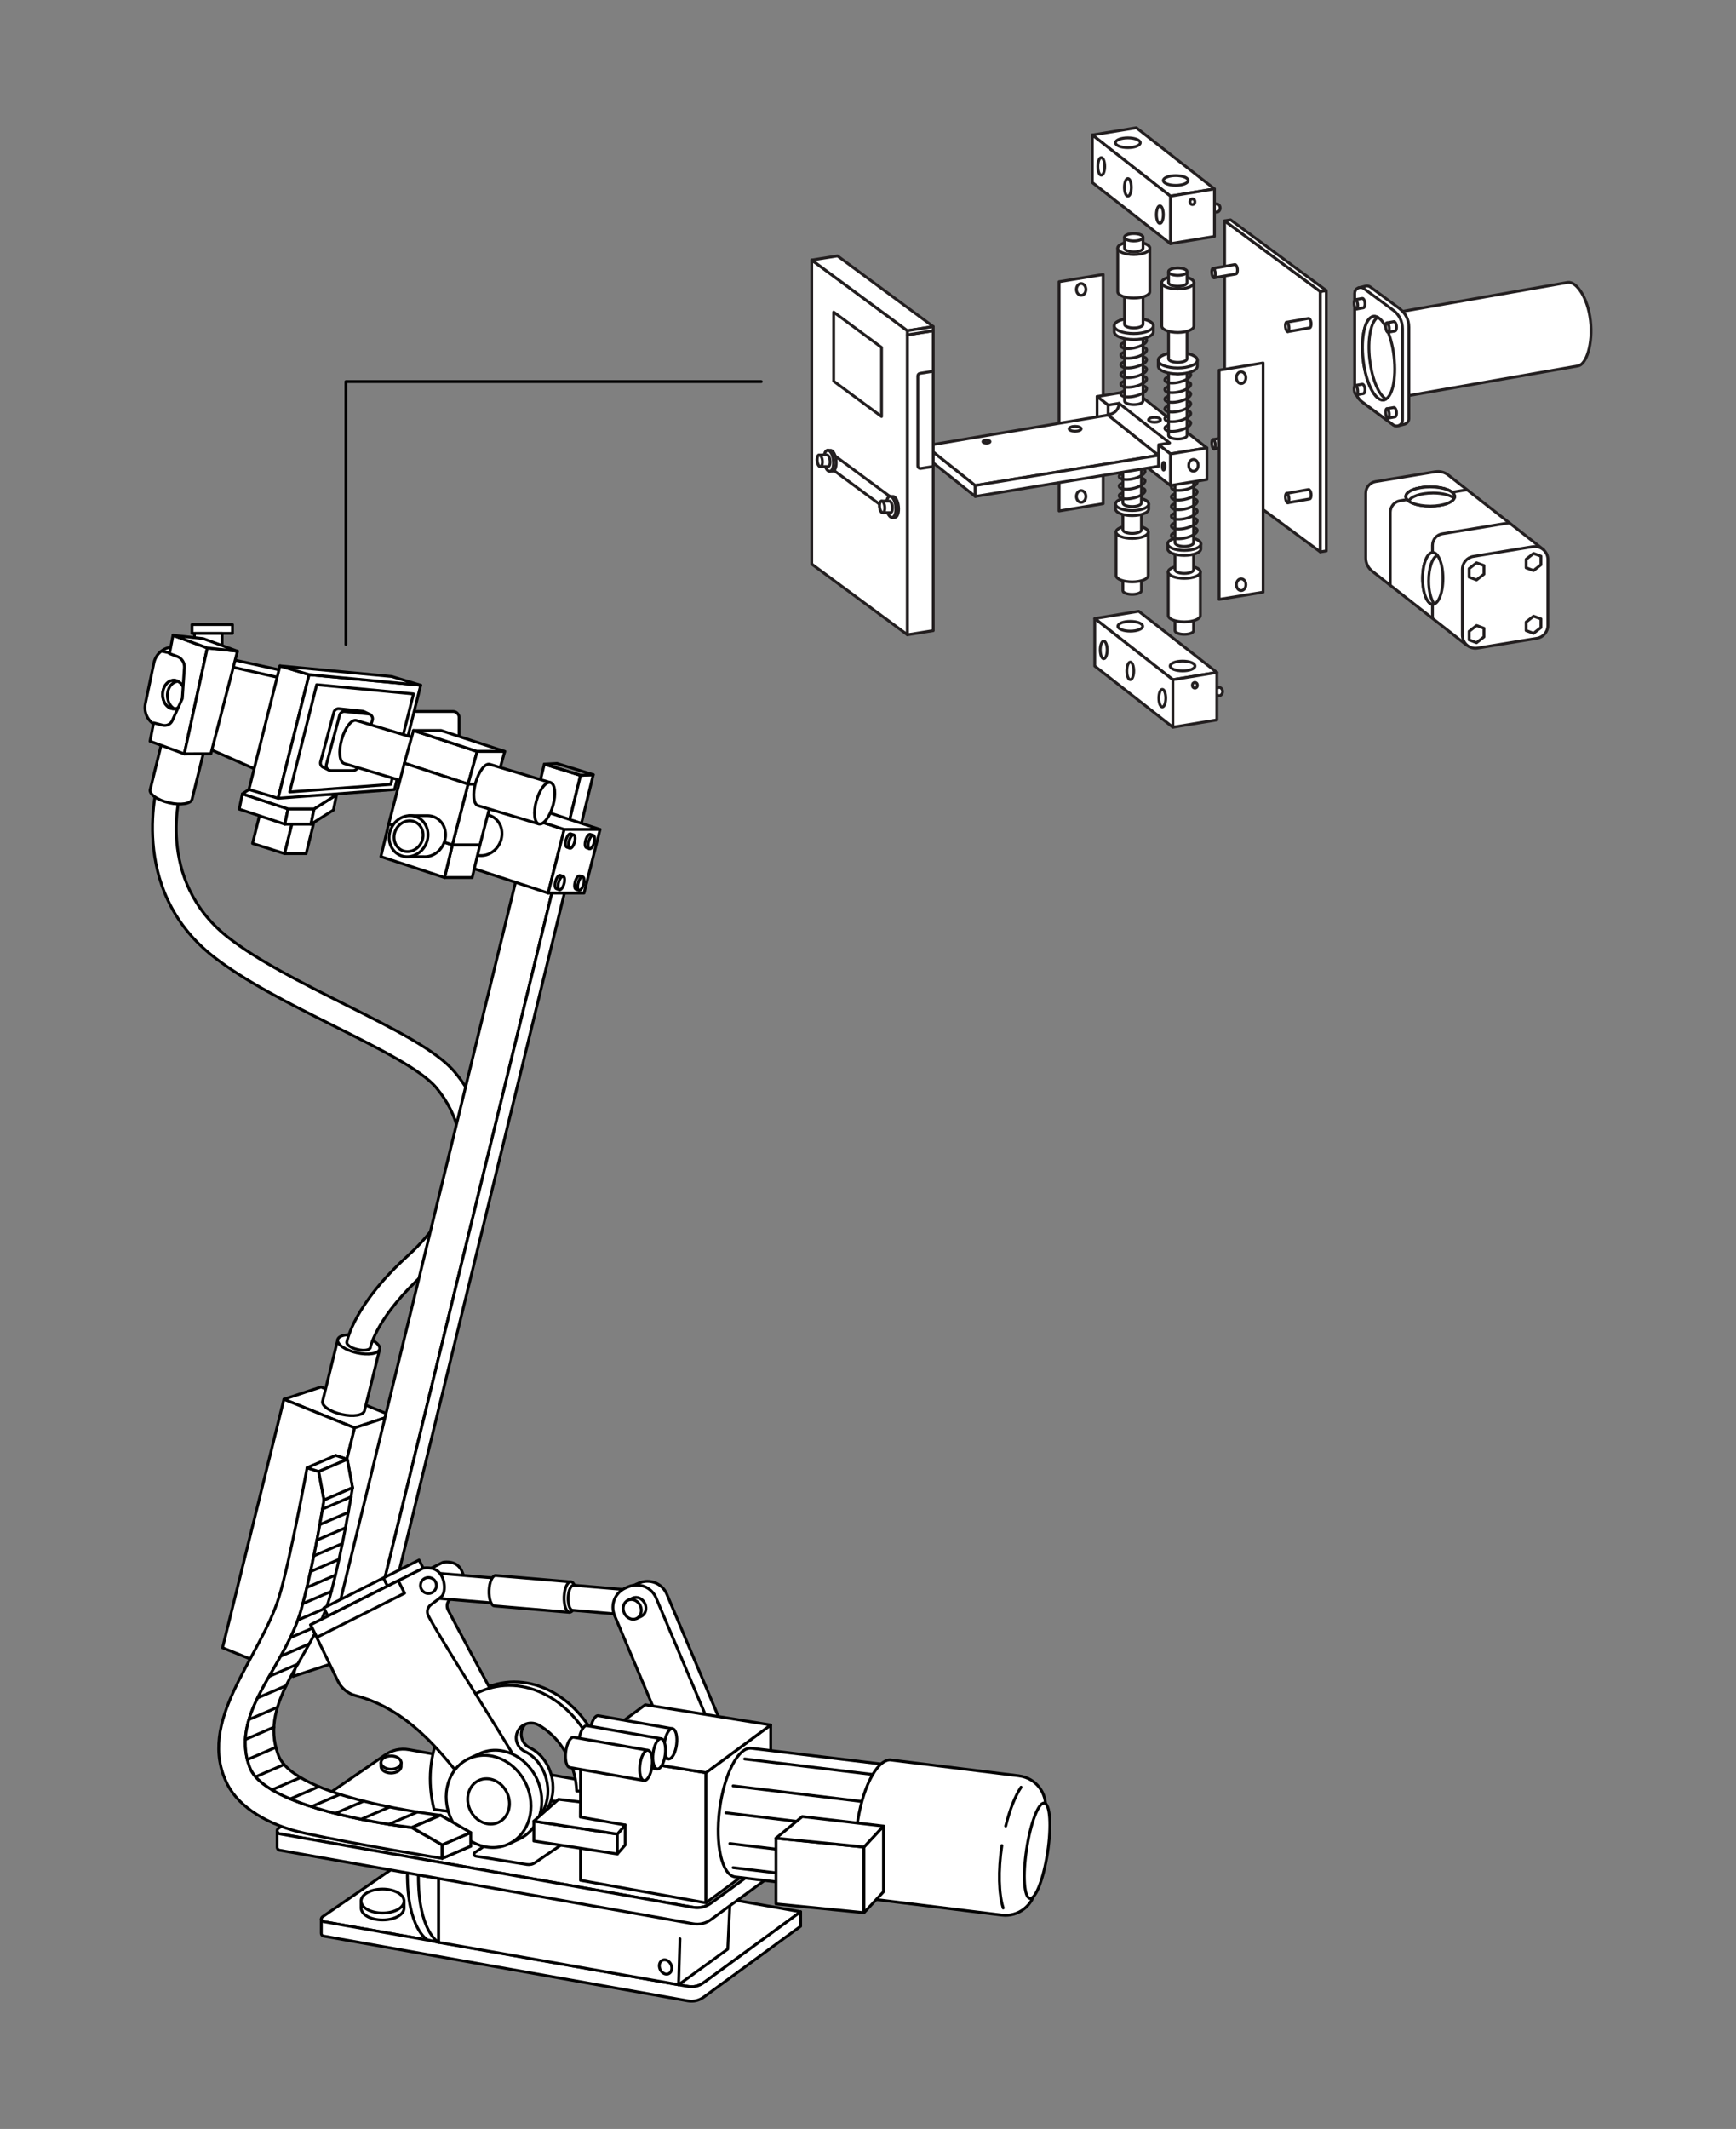 <?xml version="1.0" encoding="UTF-8"?>
<svg id="Layer_2" data-name="Layer 2" xmlns="http://www.w3.org/2000/svg" viewBox="0 0 487.12 597.2">
  <rect x="0" y="0" width="487.12" height="597.2" fill="#808080" stroke="none"/>
  <defs>
    <style>
      .cls-1, .cls-2, .cls-3 {
        fill: none;
      }

      .cls-2, .cls-3, .cls-4, .cls-5, .cls-6 {
        stroke-linejoin: round;
        stroke-width: .8px;
      }

      .cls-2, .cls-6 {
        stroke: #231f20;
      }

      .cls-3, .cls-4, .cls-5 {
        stroke: #000;
        stroke-linecap: round;
      }

      .cls-4 {
        fill: #acacac;
      }

      .cls-5, .cls-6 {
        fill: #fff;
      }
    </style>
  </defs>
  <g id="Layer_4" data-name="Layer 4">
    <g>
      <rect class="cls-1" width="487.12" height="597.2"/>
      <g>
        <g>
          <polygon class="cls-6" points="309.54 141.29 297.19 143.33 297.19 79.02 309.54 76.99 309.54 141.29"/>
          <g>
            <ellipse class="cls-6" cx="342.08" cy="193.99" rx=".97" ry="1.16"/>
            <g>
              <polygon class="cls-6" points="319.54 171.47 307.19 173.51 329.1 190.66 341.45 188.62 319.54 171.47"/>
              <polygon class="cls-6" points="341.45 201.95 329.1 203.99 329.1 190.66 341.45 188.62 341.45 201.95"/>
              <polygon class="cls-6" points="307.19 186.83 329.1 203.99 329.1 190.66 329.1 190.66 307.19 173.51 307.19 186.83"/>
            </g>
            <ellipse class="cls-6" cx="331.83" cy="186.82" rx="3.48" ry="1.37"/>
            <ellipse class="cls-6" cx="317.16" cy="175.67" rx="3.48" ry="1.37"/>
            <ellipse class="cls-6" cx="309.7" cy="182.31" rx=".97" ry="2.47"/>
            <ellipse class="cls-6" cx="317.16" cy="188.19" rx=".97" ry="2.47"/>
            <ellipse class="cls-6" cx="326.14" cy="195.84" rx=".97" ry="2.47"/>
            <ellipse class="cls-6" cx="335.28" cy="192.23" rx=".69" ry=".8"/>
          </g>
          <g>
            <g>
              <path class="cls-6" d="M332.31,172.02c-1.44,0-2.6.46-2.6,1.03v3.86c0,.57,1.17,1.03,2.6,1.03s2.6-.46,2.6-1.03v-3.86c0-.57-1.17-1.03-2.6-1.03Z"/>
              <ellipse class="cls-6" cx="332.31" cy="173.04" rx="2.6" ry="1.03"/>
            </g>
            <g>
              <path class="cls-6" d="M332.31,158.68c-2.49,0-4.5.8-4.5,1.78v12.2c0,.98,2.02,1.78,4.5,1.78s4.5-.8,4.5-1.78v-12.2c0-.98-2.02-1.78-4.5-1.78Z"/>
              <ellipse class="cls-6" cx="332.31" cy="160.46" rx="4.5" ry="1.78"/>
            </g>
            <g>
              <path class="cls-6" d="M332.31,153.27c-1.44,0-2.6.46-2.6,1.03v5.52c0,.57,1.17,1.03,2.6,1.03s2.6-.46,2.6-1.03v-5.52c0-.57-1.17-1.03-2.6-1.03Z"/>
              <ellipse class="cls-6" cx="332.31" cy="154.3" rx="2.6" ry="1.03"/>
            </g>
          </g>
          <g>
            <g>
              <path class="cls-6" d="M317.68,160.81c-1.44,0-2.6.46-2.6,1.03v3.86c0,.57,1.17,1.03,2.6,1.03s2.6-.46,2.6-1.03v-3.86c0-.57-1.17-1.03-2.6-1.03Z"/>
              <ellipse class="cls-6" cx="317.68" cy="161.84" rx="2.6" ry="1.03"/>
            </g>
            <g>
              <path class="cls-6" d="M317.68,147.47c-2.49,0-4.5.8-4.5,1.78v12.2c0,.98,2.02,1.78,4.5,1.78s4.5-.8,4.5-1.78v-12.2c0-.98-2.02-1.78-4.5-1.78Z"/>
              <ellipse class="cls-6" cx="317.68" cy="149.25" rx="4.5" ry="1.78"/>
            </g>
            <g>
              <path class="cls-6" d="M317.68,142.06c-1.44,0-2.6.46-2.6,1.03v5.52c0,.57,1.17,1.03,2.6,1.03s2.6-.46,2.6-1.03v-5.52c0-.57-1.17-1.03-2.6-1.03Z"/>
              <ellipse class="cls-6" cx="317.68" cy="143.09" rx="2.6" ry="1.03"/>
            </g>
          </g>
          <g>
            <g>
              <path class="cls-6" d="M317.68,139.56c-2.56,0-4.64.82-4.64,1.83v1.41c0,1.01,2.08,1.83,4.64,1.83s4.64-.82,4.64-1.83v-1.41c0-1.01-2.08-1.83-4.64-1.83Z"/>
              <ellipse class="cls-6" cx="317.68" cy="141.39" rx="4.64" ry="1.83"/>
            </g>
            <g>
              <g>
                <path class="cls-6" d="M317.68,121.75c-1.44,0-2.6.46-2.6,1.03v18.29c0,.57,1.17,1.03,2.6,1.03s2.6-.46,2.6-1.03v-18.29c0-.57-1.17-1.03-2.6-1.03Z"/>
                <ellipse class="cls-6" cx="317.68" cy="122.78" rx="2.6" ry="1.03"/>
              </g>
              <path class="cls-2" d="M320.28,123.27c.63.13,1.02.41,1.02.8h0c0,.79-1.62,1.76-3.63,2.15-2,.4-3.63.07-3.63-.72h0c0-.39.39-.67,1.02-.8"/>
              <path class="cls-2" d="M320.28,125.99c.63.13,1.02.41,1.02.8h0c0,.79-1.62,1.76-3.63,2.15-2,.4-3.63.07-3.63-.72h0c0-.39.39-.67,1.02-.8"/>
              <path class="cls-2" d="M320.28,128.7c.63.13,1.02.41,1.02.8h0c0,.79-1.62,1.76-3.63,2.15-2,.4-3.63.07-3.63-.72h0c0-.39.39-.67,1.02-.8"/>
              <path class="cls-2" d="M320.28,131.41c.63.13,1.02.41,1.02.8h0c0,.79-1.62,1.76-3.63,2.15s-3.63.07-3.63-.72h0c0-.39.39-.67,1.02-.8"/>
              <path class="cls-2" d="M320.28,134.12c.63.13,1.02.41,1.02.8h0c0,.79-1.62,1.76-3.63,2.15s-3.63.07-3.63-.72h0c0-.39.39-.67,1.02-.8"/>
              <path class="cls-2" d="M320.28,136.84c.63.13,1.02.41,1.02.8h0c0,.79-1.62,1.76-3.63,2.15s-3.63.07-3.63-.72h0c0-.39.39-.67,1.02-.8"/>
            </g>
          </g>
          <g>
            <g>
              <path class="cls-6" d="M332.31,150.73c-2.56,0-4.64.82-4.64,1.83v1.41c0,1.01,2.08,1.83,4.64,1.83s4.64-.82,4.64-1.83v-1.41c0-1.01-2.08-1.83-4.64-1.83Z"/>
              <ellipse class="cls-6" cx="332.31" cy="152.56" rx="4.64" ry="1.83"/>
            </g>
            <g>
              <g>
                <path class="cls-6" d="M332.31,132.92c-1.44,0-2.6.46-2.6,1.03v18.29c0,.57,1.17,1.03,2.6,1.03s2.6-.46,2.6-1.03v-18.29c0-.57-1.17-1.03-2.6-1.03Z"/>
                <ellipse class="cls-6" cx="332.31" cy="133.95" rx="2.6" ry="1.03"/>
              </g>
              <path class="cls-2" d="M334.91,134.45c.63.13,1.02.41,1.02.8h0c0,.79-1.62,1.76-3.63,2.15s-3.63.07-3.63-.72h0c0-.39.39-.67,1.02-.8"/>
              <path class="cls-2" d="M334.91,137.16c.63.13,1.02.41,1.02.8h0c0,.79-1.62,1.76-3.63,2.15-2,.4-3.63.07-3.63-.72h0c0-.39.39-.67,1.02-.8"/>
              <path class="cls-2" d="M334.91,139.87c.63.13,1.02.41,1.02.8h0c0,.79-1.62,1.76-3.63,2.15-2,.4-3.63.07-3.63-.72h0c0-.39.39-.67,1.02-.8"/>
              <path class="cls-2" d="M334.91,142.58c.63.13,1.02.41,1.02.8h0c0,.79-1.62,1.76-3.63,2.15s-3.63.07-3.63-.72h0c0-.39.39-.67,1.02-.8"/>
              <path class="cls-2" d="M334.91,145.3c.63.13,1.02.41,1.02.8h0c0,.79-1.62,1.76-3.63,2.15s-3.63.07-3.63-.72h0c0-.39.39-.67,1.02-.8"/>
              <path class="cls-2" d="M334.91,148.01c.63.13,1.02.41,1.02.8h0c0,.79-1.62,1.76-3.63,2.15-2,.4-3.63.07-3.63-.72h0c0-.39.39-.67,1.02-.8"/>
            </g>
          </g>
          <polygon class="cls-6" points="318.09 109.55 307.85 111.23 328.42 127.33 338.66 125.65 318.09 109.55"/>
          <polygon class="cls-6" points="338.66 134.51 328.42 136.19 328.42 127.33 338.66 125.65 338.66 134.51"/>
          <polygon class="cls-6" points="259.7 128.12 273.66 139.26 273.66 136.19 259.7 125.05 259.7 128.12"/>
          <polygon class="cls-6" points="307.85 120.09 328.42 136.19 328.42 127.33 307.85 111.23 307.85 120.09"/>
          <polygon class="cls-6" points="310.93 116.42 259.7 125.05 273.66 136.19 325.08 127.72 310.93 116.42"/>
          <ellipse class="cls-6" cx="301.68" cy="120.28" rx="1.69" ry=".69"/>
          <ellipse class="cls-6" cx="323.97" cy="117.75" rx="1.69" ry=".69"/>
          <ellipse class="cls-6" cx="276.8" cy="123.89" rx=".99" ry=".41"/>
          <ellipse class="cls-6" cx="334.87" cy="130.53" rx="1.33" ry="1.65"/>
          <ellipse class="cls-6" cx="303.37" cy="81.19" rx="1.33" ry="1.65"/>
          <ellipse class="cls-6" cx="303.37" cy="139.26" rx="1.33" ry="1.65"/>
          <ellipse class="cls-6" cx="326.51" cy="130.78" rx=".36" ry="1.09"/>
          <g>
            <g>
              <path class="cls-6" d="M330.49,102.8c-1.44,0-2.6.46-2.6,1.03v18.29c0,.57,1.17,1.03,2.6,1.03s2.6-.46,2.6-1.03v-18.29c0-.57-1.17-1.03-2.6-1.03Z"/>
              <ellipse class="cls-6" cx="330.49" cy="103.83" rx="2.6" ry="1.03"/>
            </g>
            <path class="cls-6" d="M333.1,103.83c0,.57-1.17,1.03-2.6,1.03s-2.6-.46-2.6-1.03"/>
            <path class="cls-2" d="M333.1,104.33c.63.13,1.02.41,1.02.8h0c0,.79-1.62,1.76-3.63,2.15-2,.4-3.63.07-3.63-.72h0c0-.39.39-.67,1.02-.8"/>
            <path class="cls-2" d="M333.1,107.04c.63.13,1.02.41,1.02.8h0c0,.79-1.62,1.76-3.63,2.15-2,.4-3.63.07-3.63-.72h0c0-.39.39-.67,1.02-.8"/>
            <path class="cls-2" d="M333.1,109.75c.63.13,1.02.41,1.02.8h0c0,.79-1.62,1.76-3.63,2.15s-3.63.07-3.63-.72h0c0-.39.39-.67,1.02-.8"/>
            <path class="cls-2" d="M333.1,112.47c.63.13,1.02.41,1.02.8h0c0,.79-1.62,1.76-3.63,2.15-2,.4-3.63.07-3.63-.72h0c0-.39.39-.67,1.02-.8"/>
            <path class="cls-2" d="M333.1,115.18c.63.13,1.02.41,1.02.8h0c0,.79-1.62,1.76-3.63,2.15s-3.63.07-3.63-.72h0c0-.39.39-.67,1.02-.8"/>
            <path class="cls-2" d="M333.1,117.89c.63.13,1.02.41,1.02.8h0c0,.79-1.62,1.76-3.63,2.15-2,.4-3.63.07-3.63-.72h0c0-.39.39-.67,1.02-.8"/>
            <g>
              <path class="cls-6" d="M330.49,98.9c-3.02,0-5.48.97-5.48,2.16v1.67c0,1.19,2.45,2.16,5.48,2.16s5.48-.97,5.48-2.16v-1.67c0-1.19-2.45-2.16-5.48-2.16Z"/>
              <ellipse class="cls-6" cx="330.49" cy="101.06" rx="5.48" ry="2.16"/>
            </g>
            <g>
              <path class="cls-6" d="M330.49,90.84c-1.44,0-2.6.46-2.6,1.03v8.75c0,.57,1.17,1.03,2.6,1.03s2.6-.46,2.6-1.03v-8.75c0-.57-1.17-1.03-2.6-1.03Z"/>
              <ellipse class="cls-6" cx="330.49" cy="91.87" rx="2.6" ry="1.03"/>
            </g>
            <g>
              <path class="cls-6" d="M330.49,77.5c-2.49,0-4.5.8-4.5,1.78v12.2c0,.98,2.02,1.78,4.5,1.78s4.5-.8,4.5-1.78v-12.2c0-.98-2.02-1.78-4.5-1.78Z"/>
              <ellipse class="cls-6" cx="330.49" cy="79.28" rx="4.5" ry="1.78"/>
            </g>
            <g>
              <path class="cls-6" d="M330.49,75.19c-1.44,0-2.6.46-2.6,1.03v3.05c0,.57,1.17,1.03,2.6,1.03s2.6-.46,2.6-1.03v-3.05c0-.57-1.17-1.03-2.6-1.03Z"/>
              <ellipse class="cls-6" cx="330.49" cy="76.21" rx="2.6" ry="1.03"/>
            </g>
          </g>
          <g>
            <g>
              <path class="cls-6" d="M318.14,93.15c-1.44,0-2.6.46-2.6,1.03v18.29c0,.57,1.17,1.03,2.6,1.03s2.6-.46,2.6-1.03v-18.29c0-.57-1.17-1.03-2.6-1.03Z"/>
              <ellipse class="cls-6" cx="318.14" cy="94.18" rx="2.6" ry="1.03"/>
            </g>
            <path class="cls-6" d="M320.74,94.18c0,.57-1.17,1.03-2.6,1.03s-2.6-.46-2.6-1.03"/>
            <path class="cls-2" d="M320.74,94.68c.63.13,1.02.41,1.02.8h0c0,.79-1.62,1.76-3.63,2.15-2,.4-3.63.07-3.63-.72h0c0-.39.39-.67,1.02-.8"/>
            <path class="cls-2" d="M320.74,97.39c.63.13,1.02.41,1.02.8h0c0,.79-1.62,1.76-3.63,2.15-2,.4-3.63.07-3.63-.72h0c0-.39.39-.67,1.02-.8"/>
            <path class="cls-2" d="M320.74,100.1c.63.13,1.02.41,1.02.8h0c0,.79-1.62,1.76-3.63,2.15-2,.4-3.63.07-3.63-.72h0c0-.39.39-.67,1.02-.8"/>
            <path class="cls-2" d="M320.74,102.82c.63.13,1.02.41,1.02.8h0c0,.79-1.62,1.76-3.63,2.15-2,.4-3.63.07-3.63-.72h0c0-.39.39-.67,1.02-.8"/>
            <path class="cls-2" d="M320.74,105.53c.63.13,1.02.41,1.02.8h0c0,.79-1.62,1.76-3.63,2.15s-3.63.07-3.63-.72h0c0-.39.39-.67,1.02-.8"/>
            <path class="cls-2" d="M320.74,108.24c.63.13,1.02.41,1.02.8h0c0,.79-1.62,1.76-3.63,2.15s-3.63.07-3.63-.72h0c0-.39.39-.67,1.02-.8"/>
            <g>
              <path class="cls-6" d="M318.14,89.25c-3.02,0-5.48.97-5.48,2.16v1.67c0,1.19,2.45,2.16,5.48,2.16s5.48-.97,5.48-2.16v-1.67c0-1.19-2.45-2.16-5.48-2.16Z"/>
              <ellipse class="cls-6" cx="318.14" cy="91.41" rx="5.48" ry="2.16"/>
            </g>
            <g>
              <path class="cls-6" d="M318.14,81.19c-1.44,0-2.6.46-2.6,1.03v8.75c0,.57,1.17,1.03,2.6,1.03s2.6-.46,2.6-1.03v-8.75c0-.57-1.17-1.03-2.6-1.03Z"/>
              <ellipse class="cls-6" cx="318.14" cy="82.22" rx="2.6" ry="1.03"/>
            </g>
            <g>
              <path class="cls-6" d="M318.14,67.85c-2.49,0-4.5.8-4.5,1.78v12.2c0,.98,2.02,1.78,4.5,1.78s4.5-.8,4.5-1.78v-12.2c0-.98-2.02-1.78-4.5-1.78Z"/>
              <ellipse class="cls-6" cx="318.14" cy="69.63" rx="4.5" ry="1.78"/>
            </g>
            <g>
              <path class="cls-6" d="M318.14,65.54c-1.44,0-2.6.46-2.6,1.03v3.05c0,.57,1.17,1.03,2.6,1.03s2.6-.46,2.6-1.03v-3.05c0-.57-1.17-1.03-2.6-1.03Z"/>
              <ellipse class="cls-6" cx="318.14" cy="66.56" rx="2.6" ry="1.03"/>
            </g>
          </g>
          <g>
            <polygon class="cls-6" points="227.77 72.94 227.77 158.23 254.62 178.06 254.62 92.77 227.77 72.94"/>
            <polygon class="cls-6" points="247.36 116.84 233.93 106.93 233.93 87.55 247.36 97.46 247.36 116.84"/>
            <polygon class="cls-6" points="250.8 144.38 232.53 130.9 232.53 126.58 250.8 140.07 250.8 144.38"/>
            <polygon class="cls-6" points="261.87 176.9 254.62 178.06 254.62 93.93 261.87 92.77 261.87 176.9"/>
            <polygon class="cls-6" points="261.87 91.62 235.01 71.79 227.77 72.94 254.62 92.77 261.87 91.62"/>
            <polygon class="cls-6" points="261.87 91.62 261.87 92.77 254.62 93.93 254.62 92.77 261.87 91.62"/>
            <path class="cls-6" d="M261.87,130.85l-3.47.55c-.46.07-.87-.28-.87-.74v-25.19c0-.37.27-.68.63-.74l3.7-.59v26.71Z"/>
            <g>
              <g>
                <path class="cls-6" d="M234.61,129.11c-.18-1.62-.91-2.87-1.62-2.79h-.77c-.72.08-1.15,1.46-.97,3.08.18,1.62.91,2.87,1.62,2.79h.77c.72-.08,1.15-1.46.97-3.08Z"/>
                <ellipse class="cls-6" cx="232.55" cy="129.26" rx="1.3" ry="2.95" transform="translate(-12.87 26.51) rotate(-6.35)"/>
              </g>
              <g>
                <path class="cls-6" d="M232.91,129.18c-.1-.9-.5-1.59-.9-1.55h-2.15c-.4.04-.64.81-.54,1.71.1.9.5,1.59.9,1.55h2.15c.4-.04.64-.81.54-1.71Z"/>
                <ellipse class="cls-6" cx="230.04" cy="129.26" rx=".72" ry="1.64" transform="translate(-12.88 26.23) rotate(-6.35)"/>
              </g>
            </g>
            <g>
              <g>
                <path class="cls-6" d="M252.11,142.05c-.18-1.62-.91-2.87-1.62-2.79h-.77c-.72.08-1.15,1.46-.97,3.08.18,1.62.91,2.87,1.62,2.79h.77c.72-.08,1.15-1.46.97-3.08Z"/>
                <ellipse class="cls-6" cx="250.04" cy="142.19" rx="1.3" ry="2.95" transform="translate(-14.19 28.53) rotate(-6.35)"/>
              </g>
              <g>
                <path class="cls-6" d="M250.41,142.11c-.1-.9-.5-1.59-.9-1.55h-2.15c-.4.04-.64.81-.54,1.71.1.9.5,1.59.9,1.55h2.15c.4-.04.64-.81.54-1.71Z"/>
                <ellipse class="cls-6" cx="247.54" cy="142.19" rx=".72" ry="1.64" transform="translate(-14.21 28.25) rotate(-6.35)"/>
              </g>
            </g>
          </g>
          <g>
            <ellipse class="cls-6" cx="341.4" cy="58.35" rx=".97" ry="1.16"/>
            <g>
              <polygon class="cls-6" points="318.86 35.84 306.51 37.87 328.42 55.02 340.77 52.99 318.86 35.84"/>
              <polygon class="cls-6" points="340.77 66.32 328.42 68.35 328.42 55.02 340.77 52.99 340.77 66.32"/>
              <polygon class="cls-6" points="306.51 51.2 328.42 68.35 328.42 55.02 328.42 55.02 306.51 37.87 306.51 51.2"/>
            </g>
            <ellipse class="cls-6" cx="329.91" cy="50.62" rx="3.48" ry="1.37"/>
            <ellipse class="cls-6" cx="316.48" cy="40.04" rx="3.48" ry="1.37"/>
            <ellipse class="cls-6" cx="309.02" cy="46.68" rx=".97" ry="2.47"/>
            <ellipse class="cls-6" cx="316.48" cy="52.55" rx=".97" ry="2.47"/>
            <ellipse class="cls-6" cx="325.46" cy="60.2" rx=".97" ry="2.47"/>
            <ellipse class="cls-6" cx="334.59" cy="56.59" rx=".69" ry=".8"/>
          </g>
          <polygon class="cls-6" points="325.08 127.72 325.13 124.75 328.2 124.25 328.2 124.25 314 113.14 310.93 116.42 325.08 127.72"/>
          <path class="cls-6" d="M311.38,116.22l-.45.2v-2.78l3.07-.51h0c0,1.53-1.11,2.84-2.62,3.09Z"/>
          <polygon class="cls-6" points="325.08 130.79 273.66 139.26 273.66 136.19 325.08 127.72 325.08 130.79"/>
          <g>
            <polygon class="cls-6" points="343.62 61.94 343.62 134.98 370.48 154.81 370.48 81.77 343.62 61.94"/>
            <polygon class="cls-6" points="372.16 154.54 370.48 154.81 370.48 81.77 372.16 81.5 372.16 154.54"/>
            <polygon class="cls-6" points="372.16 81.5 345.3 61.67 343.62 61.94 370.48 81.77 372.16 81.5"/>
            <g>
              <path class="cls-6" d="M347.22,75.42c-.09-.73-.44-1.24-.71-1.21l-6.15,1.08.31,2.64,6.15-1.08c.27-.03.49-.71.4-1.44Z"/>
              <ellipse class="cls-6" cx="340.52" cy="76.61" rx=".49" ry="1.33" transform="translate(-6.64 40.48) rotate(-6.74)"/>
            </g>
            <g>
              <path class="cls-6" d="M367.89,90.53c-.09-.73-.44-1.24-.71-1.21l-6.15,1.08.31,2.64,6.15-1.08c.27-.03.49-.71.4-1.44Z"/>
              <ellipse class="cls-6" cx="361.19" cy="91.72" rx=".49" ry="1.33" transform="translate(-8.27 43.01) rotate(-6.74)"/>
            </g>
            <g>
              <path class="cls-6" d="M347.22,123.43c-.09-.73-.44-1.24-.71-1.21l-6.15,1.08.31,2.64,6.15-1.08c.27-.03.49-.71.4-1.44Z"/>
              <ellipse class="cls-6" cx="340.52" cy="124.62" rx=".49" ry="1.33" transform="translate(-12.27 40.81) rotate(-6.74)"/>
            </g>
            <g>
              <path class="cls-6" d="M367.89,138.53c-.09-.73-.44-1.24-.71-1.21l-6.15,1.08.31,2.64,6.15-1.08c.27-.03.49-.71.4-1.44Z"/>
              <ellipse class="cls-6" cx="361.19" cy="139.72" rx=".49" ry="1.33" transform="translate(-13.9 43.34) rotate(-6.74)"/>
            </g>
          </g>
          <polygon class="cls-6" points="354.43 166.11 342.08 168.14 342.08 103.84 354.43 101.81 354.43 166.11"/>
          <ellipse class="cls-6" cx="348.26" cy="105.94" rx="1.33" ry="1.65"/>
          <ellipse class="cls-6" cx="348.26" cy="164.01" rx="1.33" ry="1.65"/>
          <g>
            <g>
              <path class="cls-6" d="M446.28,89.91c-.76-6.47-3.94-10.98-6.32-10.7l-54.51,9.55,2.77,23.44,54.51-9.55c2.39-.28,4.32-6.27,3.55-12.74Z"/>
              <path class="cls-6" d="M392.72,86.56l-8.19-6.05c-.46-.34-1-.38-1.48-.23h0s-1.43.38-1.43.38c-.21.02-.41.07-.59.16h0s0,0,0,0c-.52.26-.9.79-.9,1.47v26.2c0,1.7.81,3.3,2.17,4.31l8.62,6.36c.42.31.89.38,1.33.29h0s1.74-.44,1.74-.44c.02,0,.03,0,.05-.01l.13-.03h0c.64-.22,1.16-.8,1.16-1.58v-25.63c0-2.04-.97-3.97-2.61-5.18Z"/>
              <path class="cls-6" d="M390.92,119.16l-8.62-6.36c-1.37-1.01-2.17-2.61-2.17-4.31v-26.2c0-1.35,1.54-2.13,2.62-1.32l8.19,6.05c1.64,1.21,2.61,3.14,2.61,5.18v25.63c0,1.36-1.55,2.14-2.64,1.33Z"/>
              <ellipse class="cls-6" cx="386.83" cy="100.48" rx="4.35" ry="11.8" transform="translate(-9.12 46.08) rotate(-6.74)"/>
              <path class="cls-6" d="M384.35,100.99c-.69-5.81.3-10.8,2.24-11.97-.38-.2-.76-.31-1.13-.26-2.39.28-3.7,5.76-2.94,12.23.76,6.47,3.32,11.49,5.71,11.21.25-.03.48-.13.7-.26-2.01-1.09-3.93-5.5-4.57-10.95Z"/>
            </g>
            <g>
              <path class="cls-6" d="M383,84.91c-.09-.73-.44-1.24-.71-1.21l-1.97.35h0s.31,2.64.31,2.64l1.97-.35c.27-.03.49-.71.4-1.44Z"/>
              <ellipse class="cls-6" cx="380.47" cy="85.37" rx=".49" ry="1.33" transform="translate(-7.39 45.23) rotate(-6.74)"/>
            </g>
            <g>
              <path class="cls-6" d="M391.85,91.43c-.09-.73-.44-1.24-.71-1.21l-1.97.35h0s.31,2.64.31,2.64l1.97-.35c.27-.03.49-.71.4-1.44Z"/>
              <ellipse class="cls-6" cx="389.32" cy="91.89" rx=".49" ry="1.33" transform="translate(-8.09 46.31) rotate(-6.74)"/>
            </g>
            <g>
              <path class="cls-6" d="M383,108.98c-.09-.73-.44-1.24-.71-1.21l-1.97.35h0s.31,2.64.31,2.64l1.97-.35c.27-.03.49-.71.4-1.44Z"/>
              <ellipse class="cls-6" cx="380.47" cy="109.45" rx=".49" ry="1.33" transform="translate(-10.21 45.4) rotate(-6.74)"/>
            </g>
            <g>
              <path class="cls-6" d="M391.85,115.51c-.09-.73-.44-1.24-.71-1.21l-1.97.35h0s.31,2.64.31,2.64l1.97-.35c.27-.03.49-.71.4-1.44Z"/>
              <ellipse class="cls-6" cx="389.32" cy="115.97" rx=".49" ry="1.33" transform="translate(-10.92 46.48) rotate(-6.74)"/>
            </g>
          </g>
          <g>
            <path class="cls-6" d="M402.75,132.33l-16.76,2.76c-1.59.26-2.76,1.64-2.76,3.25v18.18c0,1.44.66,2.8,1.8,3.69l26.53,20.77v-20.46c0-1.61,1.17-2.99,2.76-3.25l18.79-3.09-26.71-20.91c-1.03-.81-2.35-1.15-3.65-.93Z"/>
            <path class="cls-6" d="M431.26,179.05l-16.66,2.74c-2.24.37-4.27-1.36-4.27-3.62v-18.46c0-1.8,1.3-3.33,3.07-3.62l16.66-2.74c2.24-.37,4.27,1.36,4.27,3.62v18.46c0,1.8-1.3,3.33-3.07,3.62Z"/>
            <path class="cls-2" d="M411.66,137.37l-18.79,3.09c-1.59.26-2.76,1.64-2.76,3.25v20.46"/>
            <path class="cls-2" d="M423.5,146.65l-18.79,3.09c-1.59.26-2.76,1.64-2.76,3.25v20.46"/>
            <ellipse class="cls-6" cx="402.04" cy="162.26" rx="2.86" ry="7.25"/>
            <path class="cls-6" d="M400.88,162.95c0-3.64,1.06-6.62,2.44-7.14-.39-.49-.82-.8-1.28-.8-1.58,0-2.86,3.24-2.86,7.25s1.28,7.25,2.86,7.25c.14,0,.28-.06.42-.11-.94-1.19-1.58-3.62-1.58-6.45Z"/>
            <ellipse class="cls-6" cx="401.32" cy="139.28" rx="6.84" ry="2.7"/>
            <ellipse class="cls-6" cx="401.32" cy="139.28" rx="6.84" ry="2.7"/>
            <path class="cls-6" d="M402.04,138.29c2.61,0,4.86.59,6.01,1.44.06-.14.11-.29.11-.44,0-1.49-3.06-2.7-6.84-2.7s-6.84,1.21-6.84,2.7c0,.46.32.89.83,1.27.54-1.28,3.33-2.26,6.73-2.26Z"/>
            <polygon class="cls-6" points="416.4 161.05 416.4 158.64 414.32 157.87 412.24 159.5 412.24 161.9 414.32 162.67 416.4 161.05"/>
            <polygon class="cls-6" points="432.39 158.42 432.39 156.02 430.31 155.25 428.23 156.88 428.23 159.28 430.31 160.05 432.39 158.42"/>
            <polygon class="cls-6" points="416.4 178.65 416.4 176.24 414.32 175.47 412.24 177.1 412.24 179.5 414.32 180.28 416.4 178.65"/>
            <polygon class="cls-6" points="432.39 176.03 432.39 173.62 430.31 172.85 428.23 174.48 428.23 176.88 430.31 177.66 432.39 176.03"/>
          </g>
        </g>
        <polyline class="cls-3" points="97.06 180.78 97.06 107.04 213.61 107.04"/>
        <g>
          <g>
            <path class="cls-5" d="M72.18,216l-28.18-12.4c-2.41-1.06-3.75-3.66-3.21-6.24l2.4-11.43c.64-3.03,3.62-4.96,6.64-4.3l29.39,6.46-7.05,27.89Z"/>
            <line class="cls-4" x1="78.56" y1="190.14" x2="45.45" y2="182.67"/>
            <ellipse class="cls-5" cx="48.77" cy="194.84" rx="3.13" ry="4"/>
            <path class="cls-5" d="M46.96,195.12c0-2.15,1.33-3.89,3-3.99-.37-.19-.76-.3-1.18-.3-1.73,0-3.13,1.79-3.13,4s1.4,4,3.13,4c.05,0,.09-.02.14-.02-1.14-.6-1.95-2.03-1.95-3.7Z"/>
          </g>
          <g>
            <polygon class="cls-5" points="109.88 397.1 99.5 400.53 79.67 392.51 90.06 389.07 109.88 397.1"/>
            <polygon class="cls-5" points="82.27 470.23 99.5 400.53 79.67 392.51 62.45 462.21 82.27 470.23"/>
            <polygon class="cls-5" points="109.88 397.1 99.5 400.53 82.27 470.23 92.66 466.8 109.88 397.1"/>
          </g>
          <g>
            <path class="cls-5" d="M90.51,393.05c-.3,1.3,2.1,2.96,5.35,3.69,3.25.74,6.12.28,6.42-1.03l4.26-17.27-11.76-2.66-4.26,17.27Z"/>
            <ellipse class="cls-5" cx="100.64" cy="377.12" rx="2.42" ry="6.03" transform="translate(-289.39 391.97) rotate(-77.24)"/>
          </g>
          <path class="cls-5" d="M127.64,300.78c-5.11-6.14-17.05-12.11-30.86-19.03-11.99-6.01-24.39-12.22-32.84-18.86-20.55-16.16-13.32-40.9-13-41.94l-3.25-1-3.24-1c-.09.3-8.97,30.19,15.3,49.28,8.99,7.07,21.7,13.43,34,19.59,12.59,6.3,24.48,12.26,28.68,17.31,13.11,15.74,5.54,34.91-7.79,46.93-15.34,13.83-17.27,24.05-17.34,24.48h.02c-.08.73,1.24,1.62,3.02,2.02,1.83.42,3.46.16,3.62-.58l.02-.23c.02-.08,1.85-8.6,15.21-20.64,15.23-13.73,24.37-37.21,8.46-56.32Z"/>
          <path class="cls-5" d="M42.13,221.5c-.3,1.3,2.1,2.96,5.35,3.69,3.25.74,6.12.28,6.42-1.03l4.26-17.27-11.76-2.66-4.26,17.27Z"/>
          <path class="cls-5" d="M224.65,536.28l-4.47,3.27-22.78,16.66c-1.26.91-2.82,1.28-4.35,1.01l-102.28-18.18c-.38-.07-.6-.38-.61-.72,0-.22.09-.45.3-.61l26.27-18.08c1.73-1.27,3.89-1.77,5.99-1.39l101.93,18.04Z"/>
          <path class="cls-5" d="M224.65,540.34l-27.25,19.92c-1.26.91-2.82,1.28-4.35,1.01l-102.28-18.18c-.39-.08-.62-.41-.61-.75v-4.03c0,.33.23.65.61.72l102.28,18.18c1.53.27,3.1-.09,4.35-1.01l27.25-19.92v4.06Z"/>
          <polygon class="cls-5" points="123.04 526.93 123.04 544.86 190.41 556.74 204.21 546.75 204.94 531.28 123.04 526.93"/>
          <path class="cls-5" d="M119.94,544.15s-5.74-3.07-5.64-18.94l5.64,1,3.1,18.66-3.1-.72Z"/>
          <path class="cls-5" d="M123.04,544.86s-5.74-3.07-5.64-18.94l5.64,1v17.94Z"/>
          <path class="cls-5" d="M230.39,511.27l-5.08,3.71-25.85,18.9c-1.43,1.04-3.2,1.46-4.94,1.15l-116.07-20.63c-.43-.08-.68-.44-.69-.82,0-.25.1-.51.34-.69l29.81-20.51c1.96-1.44,4.42-2.01,6.8-1.58l115.67,20.48Z"/>
          <path class="cls-5" d="M230.39,515.88l-30.93,22.61c-1.43,1.04-3.2,1.46-4.94,1.15l-116.07-20.63c-.45-.09-.7-.47-.69-.85v-4.57c0,.38.26.74.69.82l116.07,20.63c1.74.31,3.51-.11,4.94-1.15l30.93-22.61v4.61Z"/>
          <path class="cls-5" d="M170.26,507.59l-14.33-2.33c-.81-.13-1.64.05-2.31.51l-20.35,13.87c-.43.29-.28.96.23,1.04l14.33,2.33c.81.13,1.64-.05,2.31-.51l20.35-13.87c.43-.29.28-.96-.23-1.04Z"/>
          <g>
            <path class="cls-5" d="M131.54,507.83c-.4-1-.76-2.04-1.04-3.12-1.09-4.31-.93-8.57.21-12.28,1.22,1.41,2.17,2.68,3.03,3.68.51.59.97,1.2,1.4,1.81l3.84,6.93h0c2.05,4.35,6.19,6.92,10.1,5.93,4.6-1.16,7.14-6.81,5.68-12.61-.93-3.68-3.26-6.54-6.01-7.84-1.74-.82-2.75-2.65-2.42-4.54.5-2.86,3.68-4.33,6.21-2.91,4.64,2.61,8.44,7.52,10.01,13.73.5,1.97.73,3.93.74,5.83h6.18l1.4-.54c-.1-2.34-.44-4.73-1.04-7.12-3.95-15.61-17.58-25.63-30.44-22.38-.75.19-1.48.42-2.19.69,0,0-10.11-18.74-11.5-21.53-.53-1.06-.22-2.35.74-3.05,1.11-.82,2.47-1.84,3.03-2.36,1.03-.96,1.13-4.49-.56-6.52-1.69-2.03-4.62-1.37-4.62-1.37l-31.61,15.88,7.67,15.78c.99,2.03,2.82,3.54,5.01,4.09,5.8,1.47,15.69,10.61,18.86,12.7-2.26,5.84-2.76,12.81-.98,19.85.11.42.22.83.34,1.24l6.42.81,1.55-.77Z"/>
            <path class="cls-5" d="M137.95,473.4c-12.87,3.25-20.1,18.55-16.15,34.16l8.19,1.04h.02c-.36-.93-.69-1.88-.94-2.88-1.24-4.91-.86-9.77.75-13.81l7.73,13.94h0c2.05,4.35,6.19,6.92,10.1,5.93,4.6-1.16,7.14-6.81,5.68-12.61-.93-3.68-3.26-6.54-6.01-7.84-1.74-.82-2.75-2.65-2.42-4.54h0c.5-2.86,3.68-4.33,6.21-2.91,4.64,2.61,8.44,7.52,10.01,13.73.41,1.62.62,3.23.7,4.82h7.59c-.12-2.19-.45-4.42-1.02-6.66-3.95-15.61-17.58-25.63-30.44-22.38Z"/>
          </g>
          <g>
            <path class="cls-5" d="M98.93,417.34l-7.07,3.05c.77-3.82,1.41-7.2,1.82-9.4h0c.32-1.7.5-2.71.5-2.71l3.26,1.09,1.48,7.98Z"/>
            <path class="cls-5" d="M132.08,514.06v3.81s-2.71-.23-7-.81h0c-.73-.1-1.51-.2-2.34-.33l-7.15-4.09,8.01-3.44,8.49,4.85Z"/>
            <path class="cls-5" d="M124.08,517.5v3.8s-22.75-3.62-38.66-7.08c-9.96-2.16-18.24-7.14-21.55-13.59-9.08-17.68,9.05-35.25,14.42-52.64,3.04-9.84,7.88-36.28,7.88-36.28l3.27,1.09,1.48,7.99s-1.84,11.89-4.57,23.56c-.55,2.38-1.15,4.75-1.77,7.01-3.96,14.39-16.4,25.74-15.72,38.57v.02c.1,1.9.49,3.83,1.23,5.81,1.03,2.74,3.86,5.08,7.64,7.09,13.17,7.01,37.86,9.8,37.86,9.8l7.15,4.09,1.34.77Z"/>
            <polygon class="cls-5" points="97.44 409.36 93.68 410.97 93.68 410.98 89.43 412.79 86.16 411.71 94.18 408.27 97.44 409.36"/>
            <polygon class="cls-5" points="98.93 417.34 91.85 420.38 90.92 420.78 89.43 412.79 93.68 410.97 97.44 409.36 98.93 417.34"/>
            <polygon class="cls-5" points="132.08 514.06 132.08 517.87 124.08 521.3 124.08 517.5 125.08 517.06 125.09 517.06 132.08 514.06"/>
            <path class="cls-5" d="M123.59,509.2l-8.01,3.44s-24.69-2.79-37.86-9.8c-3.77-2.01-6.61-4.36-7.64-7.09-.75-1.98-1.14-3.91-1.23-5.81v-.02c-.68-12.83,11.76-24.18,15.72-38.57.62-2.26,1.21-4.63,1.77-7.01,2.73-11.67,4.57-23.56,4.57-23.56l.93-.4,7.07-3.05s-2.67,17.23-6.34,30.57c-4.54,16.54-20.27,29.05-14.48,44.42,4.62,12.26,45.48,16.88,45.48,16.88Z"/>
            <polygon class="cls-5" points="132.08 514.06 125.09 517.06 125.08 517.06 124.08 517.5 122.74 516.73 115.59 512.65 123.59 509.2 132.08 514.06"/>
            <line class="cls-5" x1="109.11" y1="511.73" x2="117.12" y2="508.29"/>
            <line class="cls-5" x1="101.33" y1="510.32" x2="109.33" y2="506.87"/>
            <line class="cls-5" x1="94.07" y1="508.67" x2="102.08" y2="505.23"/>
            <line class="cls-5" x1="87.4" y1="506.78" x2="95.4" y2="503.33"/>
            <line class="cls-5" x1="81.46" y1="504.61" x2="89.47" y2="501.16"/>
            <line class="cls-5" x1="76.32" y1="502.06" x2="84.33" y2="498.61"/>
            <line class="cls-5" x1="71.73" y1="498.41" x2="79.73" y2="494.96"/>
            <line class="cls-5" x1="69.43" y1="493.58" x2="77.44" y2="490.13"/>
            <line class="cls-5" x1="68.84" y1="487.95" x2="76.84" y2="484.51"/>
            <line class="cls-5" x1="69.82" y1="482.37" x2="77.83" y2="478.92"/>
            <line class="cls-5" x1="72.27" y1="476.3" x2="80.27" y2="472.86"/>
            <line class="cls-5" x1="75.57" y1="470.23" x2="83.57" y2="466.79"/>
            <line class="cls-5" x1="78.78" y1="464.57" x2="86.78" y2="461.12"/>
            <line class="cls-5" x1="81.47" y1="459.38" x2="89.48" y2="455.94"/>
            <line class="cls-5" x1="83.57" y1="454.46" x2="91.58" y2="451.01"/>
            <line class="cls-5" x1="84.99" y1="449.83" x2="93" y2="446.39"/>
            <line class="cls-5" x1="86.11" y1="445.3" x2="94.11" y2="441.85"/>
            <line class="cls-5" x1="87.14" y1="440.85" x2="95.15" y2="437.41"/>
            <line class="cls-5" x1="88.07" y1="436.43" x2="96.08" y2="432.98"/>
            <line class="cls-5" x1="88.96" y1="432" x2="96.97" y2="428.56"/>
            <line class="cls-5" x1="89.74" y1="427.67" x2="97.74" y2="424.23"/>
            <line class="cls-5" x1="90.51" y1="423.31" x2="98.51" y2="419.87"/>
          </g>
          <polygon class="cls-5" points="104.61 456.55 94.44 453.4 152.73 214.35 162.9 217.5 104.61 456.55"/>
          <polygon class="cls-5" points="104.61 456.55 108.18 456.36 166.47 217.31 162.9 217.5 104.61 456.55"/>
          <g>
            <polygon class="cls-5" points="79.86 239.45 70.87 236.59 73.61 225.54 82.6 228.4 79.86 239.45"/>
            <polygon class="cls-5" points="73.61 225.54 79.66 225.54 88.64 228.4 82.6 228.4 73.61 225.54"/>
            <polygon class="cls-5" points="79.86 239.45 85.9 239.45 88.64 228.4 82.6 228.4 79.86 239.45"/>
          </g>
          <g>
            <polygon class="cls-5" points="79.93 231.2 67.13 226.97 68.02 222.68 80.82 226.9 79.93 231.2"/>
            <polygon class="cls-5" points="79.93 231.2 87.25 231.2 88.14 226.9 80.82 226.9 79.93 231.2"/>
            <polygon class="cls-5" points="93.55 227.23 87.25 231.2 88.14 226.9 94.44 222.93 93.55 227.23"/>
            <polygon class="cls-5" points="68.02 222.68 69.85 221.47 94.44 222.93 88.14 226.9 80.82 226.9 68.02 222.68"/>
          </g>
          <g>
            <path class="cls-5" d="M122.27,441.26c-.78-.03-1.47,1.52-1.54,3.46-.07,1.94.5,3.53,1.27,3.56l17.29,1.47.27-7.02-17.29-1.47Z"/>
            <ellipse class="cls-5" cx="139.43" cy="446.24" rx="3.51" ry="1.41" transform="translate(-311.82 568.5) rotate(-87.81)"/>
          </g>
          <g>
            <path class="cls-5" d="M139.11,441.94c-.95-.04-1.79,1.85-1.88,4.21-.09,2.36.6,4.3,1.55,4.34l21.05,1.79.33-8.54-21.05-1.79Z"/>
            <ellipse class="cls-5" cx="160" cy="448" rx="4.27" ry="1.71" transform="translate(-293.79 590.74) rotate(-87.81)"/>
          </g>
          <g>
            <polygon class="cls-5" points="153.81 250.51 130.58 242.87 135.07 225.04 158.31 232.68 153.81 250.51"/>
            <polygon class="cls-5" points="135.07 225.04 145.14 225.04 168.37 232.68 158.31 232.68 135.07 225.04"/>
            <polygon class="cls-5" points="153.81 250.51 163.88 250.51 168.37 232.68 158.31 232.68 153.81 250.51"/>
          </g>
          <rect class="cls-5" x="110.54" y="199.58" width="18.29" height="12.85" rx="1.61" ry="1.61"/>
          <rect class="cls-5" x="53.88" y="175.2" width="11.34" height="2.47"/>
          <rect class="cls-5" x="54.56" y="177.68" width="7.76" height="6.06"/>
          <g>
            <path class="cls-5" d="M48.55,178.21l-.99,5.13,2.12.78c1.32.48,2.16,1.78,2.06,3.18l-.58,8.65-2.82,6.19c-.47,1.03-1.61,1.58-2.71,1.29l-2.53-.66-1,5.16,9.62,3.54,6.45-29.72-9.62-3.54Z"/>
            <polygon class="cls-5" points="51.72 211.46 59.17 211.44 66.63 182.67 58.17 181.75 51.72 211.46"/>
          </g>
          <polygon class="cls-5" points="66.63 182.67 57.01 179.14 48.55 178.21 58.17 181.75 66.63 182.67"/>
          <g>
            <polygon class="cls-5" points="78.04 223.92 69.85 221.47 78.56 186.79 86.74 189.24 78.04 223.92"/>
            <polygon class="cls-5" points="78.04 223.92 110.71 221.47 118.05 192.21 86.74 189.24 78.04 223.92"/>
            <polygon class="cls-5" points="118.05 192.21 109.87 189.76 78.56 186.79 86.74 189.24 118.05 192.21"/>
            <polygon class="cls-5" points="81.3 222.16 109.65 220.03 116.02 194.65 88.86 192.07 81.3 222.16"/>
          </g>
          <path class="cls-5" d="M137.99,228.98c-.7-.34-1.45-.5-2.19-.5h0s-5.2,0-5.2,0l-.92,11.51h4.93c2.21.17,4.48-1.12,5.6-3.4,1.42-2.91.43-6.32-2.23-7.61Z"/>
          <g>
            <path class="cls-5" d="M103.85,200.44l-1.6-.77h0c-.16-.09-.33-.15-.52-.17l-6.61-.69c-.65-.07-1.26.35-1.43.98l-3.73,13.9c-.17.63.14,1.26.68,1.53h0s0,0,0,0c0,0,.02,0,.03.01l1.59.76.46-.62h4.77c.59,0,1.1-.38,1.28-.94l3.83-12.3,1.26-1.69Z"/>
            <path class="cls-5" d="M99.1,216.16h-6.23c-.88,0-1.52-.84-1.29-1.69l3.73-13.9c.17-.64.78-1.05,1.43-.98l6.61.69c.84.09,1.39.92,1.14,1.73l-4.11,13.2c-.17.56-.69.94-1.28.94Z"/>
          </g>
          <path class="cls-5" d="M99.99,202.1c-1.34-.38-3.18,2.03-4.12,5.36-.94,3.34-.61,6.35.73,6.72l17.73,5.34,3.39-12.08-17.73-5.34Z"/>
          <g>
            <polygon class="cls-5" points="131.34 219.95 113.47 214.08 116.02 204.91 133.89 210.79 131.34 219.95"/>
            <polygon class="cls-5" points="124.75 246.16 132.49 246.16 134.68 237 126.94 237 124.75 246.16"/>
            <polygon class="cls-5" points="124.75 246.16 106.88 240.29 109.08 231.13 126.94 237 124.75 246.16"/>
            <polygon class="cls-5" points="126.94 237 134.68 237 139.08 219.95 131.34 219.95 126.94 237"/>
            <polygon class="cls-5" points="126.94 237 109.08 231.13 113.47 214.08 131.34 219.95 126.94 237"/>
            <polygon class="cls-5" points="116.02 204.91 123.76 204.91 141.63 210.79 133.89 210.79 116.02 204.91"/>
            <polygon class="cls-5" points="131.34 219.95 139.08 219.95 141.63 210.79 133.89 210.79 131.34 219.95"/>
          </g>
          <g>
            <path class="cls-5" d="M137.42,214.39c-1.29-.36-3.06,1.95-3.96,5.15-.9,3.21-.59,6.1.7,6.46l17.03,5.13,3.26-11.61-17.03-5.13Z"/>
            <ellipse class="cls-5" cx="152.83" cy="225.32" rx="6.03" ry="2.42" transform="translate(-105.39 311.61) rotate(-74.33)"/>
          </g>
          <g>
            <path class="cls-5" d="M160.12,233.89c-.42-.12-.99.63-1.28,1.67-.29,1.04-.19,1.97.23,2.09l.85.29,1.05-3.75-.85-.29Z"/>
            <ellipse class="cls-5" cx="160.45" cy="236.06" rx="1.95" ry=".78" transform="translate(-110.17 326.79) rotate(-74.33)"/>
          </g>
          <g>
            <path class="cls-5" d="M165.62,234.04c-.42-.12-.99.63-1.28,1.67s-.19,1.97.23,2.09l.85.29,1.05-3.75-.85-.29Z"/>
            <ellipse class="cls-5" cx="165.94" cy="236.2" rx="1.95" ry=".78" transform="translate(-106.3 332.19) rotate(-74.33)"/>
          </g>
          <g>
            <path class="cls-5" d="M157.18,245.53c-.42-.12-.99.63-1.28,1.67s-.19,1.97.23,2.09l.85.29,1.05-3.75-.85-.29Z"/>
            <ellipse class="cls-5" cx="157.5" cy="247.7" rx="1.95" ry=".78" transform="translate(-123.53 332.45) rotate(-74.33)"/>
          </g>
          <g>
            <path class="cls-5" d="M162.67,245.68c-.42-.12-.99.63-1.28,1.67-.29,1.04-.19,1.97.23,2.09l.85.29,1.05-3.75-.85-.29Z"/>
            <ellipse class="cls-5" cx="163" cy="247.84" rx="1.95" ry=".78" transform="translate(-119.66 337.85) rotate(-74.33)"/>
          </g>
          <g>
            <path class="cls-5" d="M122.16,229.31c-.7-.34-1.45-.5-2.19-.5h0s-5.2,0-5.2,0l-.92,11.51h4.93c2.21.17,4.48-1.12,5.6-3.4,1.42-2.91.43-6.32-2.23-7.61Z"/>
            <ellipse class="cls-5" cx="114.65" cy="234.57" rx="5.86" ry="5.35" transform="translate(-146.44 234.46) rotate(-63.93)"/>
            <ellipse class="cls-5" cx="114.65" cy="234.57" rx="4.39" ry="4" transform="translate(-146.44 234.46) rotate(-63.93)"/>
          </g>
          <polygon class="cls-3" points="166.47 217.31 156.3 214.16 152.73 214.35 162.9 217.5 166.47 217.31"/>
          <rect class="cls-5" x="90.43" y="446.7" width="18.74" height="2.57" transform="translate(-190.63 92.6) rotate(-26.7)"/>
          <rect class="cls-5" x="107.58" y="439.98" width="11.19" height="2.57" transform="translate(412.55 784.64) rotate(153.3)"/>
          <g>
            <path class="cls-5" d="M160.96,444.68c-.78-.03-1.47,1.52-1.54,3.46-.07,1.94.5,3.53,1.27,3.56l17.29,1.47.27-7.02-17.29-1.47Z"/>
            <ellipse class="cls-5" cx="178.12" cy="449.66" rx="3.51" ry="1.41" transform="translate(-278.03 610.46) rotate(-87.81)"/>
          </g>
          <path class="cls-5" d="M144.72,493.46c-5.75-9.73-21.99-35.14-24.55-40.26-.53-1.06-.22-2.35.74-3.05,1.11-.82,2.47-1.84,3.03-2.36,1.03-.96,1.13-4.49-.56-6.52s-4.62-1.37-4.62-1.37l-31.61,15.88,7.67,15.78c.99,2.03,2.82,3.54,5.01,4.09,15.29,3.89,24.75,17.34,28.95,22.07,1.58,1.78,3.48,3.97,5.22,5.98.64,4.37,4.03,7.7,8.11,7.7,4.55,0,8.23-4.12,8.23-9.21,0-4.06-2.36-7.51-5.62-8.73Z"/>
          <circle class="cls-5" cx="120.22" cy="444.75" r="2.24"/>
          <circle class="cls-5" cx="137.23" cy="496.11" r="3.37"/>
          <rect class="cls-5" x="86.56" y="449.38" width="27.54" height="3.94" transform="translate(-192.09 93.2) rotate(-26.7)"/>
          <path class="cls-5" d="M189.99,441.89h.84c3.26,0,5.91,2.65,5.91,5.91v52.94h-12.65v-52.94c0-3.26,2.65-5.91,5.91-5.91Z" transform="translate(-168.14 110.99) rotate(-22.86)"/>
          <path class="cls-5" d="M186.99,442.94h.84c3.26,0,5.91,2.65,5.91,5.91v52.94h-12.65v-52.94c0-3.26,2.65-5.91,5.91-5.91Z" transform="translate(-168.79 109.91) rotate(-22.86)"/>
          <g>
            <path class="cls-5" d="M178.61,454.02l1.3-.61c1.24-.58,1.71-2.2,1.04-3.61s-2.21-2.09-3.45-1.5l-1.3.61,2.4,5.12Z"/>
            <ellipse class="cls-5" cx="177.41" cy="451.46" rx="2.48" ry="2.83" transform="translate(-175.1 118.25) rotate(-25.16)"/>
          </g>
          <g>
            <path class="cls-5" d="M106.9,494.42v1.08c0,1.03,1.27,1.86,2.83,1.86s2.83-.83,2.83-1.86v-1.08s-5.65,0-5.65,0Z"/>
            <ellipse class="cls-5" cx="109.73" cy="494.42" rx="2.83" ry="1.86"/>
          </g>
          <g>
            <path class="cls-5" d="M142.7,517.27l3.04-1.43c5.8-2.72,7.98-10.28,4.88-16.88-3.1-6.6-10.31-9.75-16.11-7.02l-3.04,1.43,11.23,23.91Z"/>
            <ellipse class="cls-5" cx="137.09" cy="505.32" rx="11.59" ry="13.21" transform="translate(-201.82 106.22) rotate(-25.16)"/>
            <ellipse class="cls-5" cx="137.09" cy="505.32" rx="5.71" ry="6.5" transform="translate(-201.82 106.22) rotate(-25.16)"/>
          </g>
          <polygon class="cls-5" points="132.08 514.06 132.08 517.87 124.08 521.3 124.08 517.5 125.08 517.06 125.09 517.06 132.08 514.06"/>
          <polygon class="cls-5" points="132.08 514.06 125.09 517.06 125.08 517.06 124.08 517.5 122.74 516.73 115.59 512.65 123.59 509.2 132.08 514.06"/>
          <g>
            <polygon class="cls-5" points="198.09 533.77 162.9 527.46 162.9 491.58 198.09 497.26 198.09 533.77"/>
            <polygon class="cls-5" points="198.09 533.77 216.25 520.39 216.25 483.88 198.09 497.26 198.09 533.77"/>
            <polygon class="cls-5" points="162.9 491.58 181.06 478.21 216.25 483.88 198.09 497.26 162.9 491.58"/>
          </g>
          <ellipse class="cls-5" cx="186.74" cy="551.77" rx="1.67" ry="2.08" transform="translate(-216.85 131.73) rotate(-25.16)"/>
          <g>
            <path class="cls-5" d="M101.33,533.27v1.94c0,1.86,2.7,3.36,6.03,3.36,3.33,0,6.03-1.5,6.03-3.36v-1.94s-12.05,0-12.05,0Z"/>
            <ellipse class="cls-5" cx="107.35" cy="533.27" rx="6.03" ry="3.36"/>
          </g>
          <g>
            <path class="cls-5" d="M253.99,495.64l-43.11-5.23c-3.68-.47-7.69,7.23-8.97,17.19-1.27,9.96.68,18.42,4.36,18.89l43.11,5.23,4.61-36.08Z"/>
            <path class="cls-5" d="M249.42,531.73c-3.68-.47-5.63-8.93-4.36-18.89,1.27-9.96,5.29-17.66,8.97-17.19,3.68.47,16.76,11.59,15.49,21.56-1.27,9.96-16.42,14.99-20.1,14.52Z"/>
            <path class="cls-5" d="M252.05,498.64l-43.11-5.23"/>
            <path class="cls-5" d="M248.82,506.19l-43.11-5.23"/>
            <path class="cls-5" d="M246.83,513.74l-43.11-5.23"/>
            <path class="cls-5" d="M247.9,522.37l-43.11-5.23"/>
            <path class="cls-5" d="M248.82,529.13l-43.11-5.23"/>
            <path class="cls-5" d="M285.99,498.15l-36.32-4.49h0c-3.84.23-7.89,8.31-9.21,18.66-1.32,10.36.57,19.22,4.24,20.38l36.38,4.5c4.64.58,8.88-2.71,9.46-7.35l2.79-22.23c.58-4.64-2.71-8.88-7.35-9.46Z"/>
            <ellipse class="cls-5" cx="291.03" cy="519.2" rx="13.52" ry="2.98" transform="translate(-265.91 729.17) rotate(-81.39)"/>
            <path class="cls-3" d="M282.2,512.23c1.12-4.6,2.66-8.44,4.3-10.9"/>
            <path class="cls-3" d="M281.49,535.21c-1.23-3.87-1.45-10.34-.37-17.51"/>
          </g>
          <line class="cls-5" x1="190.41" y1="556.74" x2="190.8" y2="543.85"/>
          <g>
            <path class="cls-5" d="M167.88,481.27c-.94-.12-1.94,1.68-2.24,4.02-.3,2.34.22,4.34,1.16,4.46l20.81,3.65,1.08-8.48-20.81-3.65Z"/>
            <ellipse class="cls-5" cx="188.15" cy="489.15" rx="4.27" ry="1.71" transform="translate(-320.9 613.81) rotate(-82.72)"/>
          </g>
          <g>
            <path class="cls-5" d="M164.69,484.07c-.94-.12-1.94,1.68-2.24,4.02-.3,2.34.22,4.34,1.16,4.46l20.81,3.65,1.08-8.48-20.81-3.65Z"/>
            <ellipse class="cls-5" cx="184.96" cy="491.96" rx="4.27" ry="1.71" transform="translate(-326.47 613.09) rotate(-82.72)"/>
          </g>
          <g>
            <path class="cls-5" d="M161,487.33c-.94-.12-1.94,1.68-2.24,4.02-.3,2.34.22,4.34,1.16,4.46l20.81,3.65,1.08-8.48-20.81-3.65Z"/>
            <ellipse class="cls-5" cx="181.27" cy="495.22" rx="4.27" ry="1.71" transform="translate(-332.93 612.28) rotate(-82.72)"/>
          </g>
          <g>
            <polygon class="cls-5" points="173.23 520.06 149.79 516.43 149.79 510.86 173.23 514.49 173.23 520.06"/>
            <polygon class="cls-5" points="173.23 520.06 175.44 517.52 175.44 511.94 173.23 514.49 173.23 520.06"/>
            <polygon class="cls-5" points="149.79 510.86 156.72 504.73 162.88 505.48 162.85 509.72 175.44 511.94 173.23 514.49 149.79 510.86"/>
          </g>
          <g>
            <polygon class="cls-5" points="242.43 536.54 217.75 534.08 217.75 515.64 242.43 518.11 242.43 536.54"/>
            <polygon class="cls-5" points="242.43 536.54 247.9 530.67 247.9 512.24 242.43 518.11 242.43 536.54"/>
            <polygon class="cls-5" points="217.75 515.64 225.11 509.57 247.9 512.24 242.43 518.11 217.75 515.64"/>
          </g>
        </g>
      </g>
    </g>
  </g>
</svg>